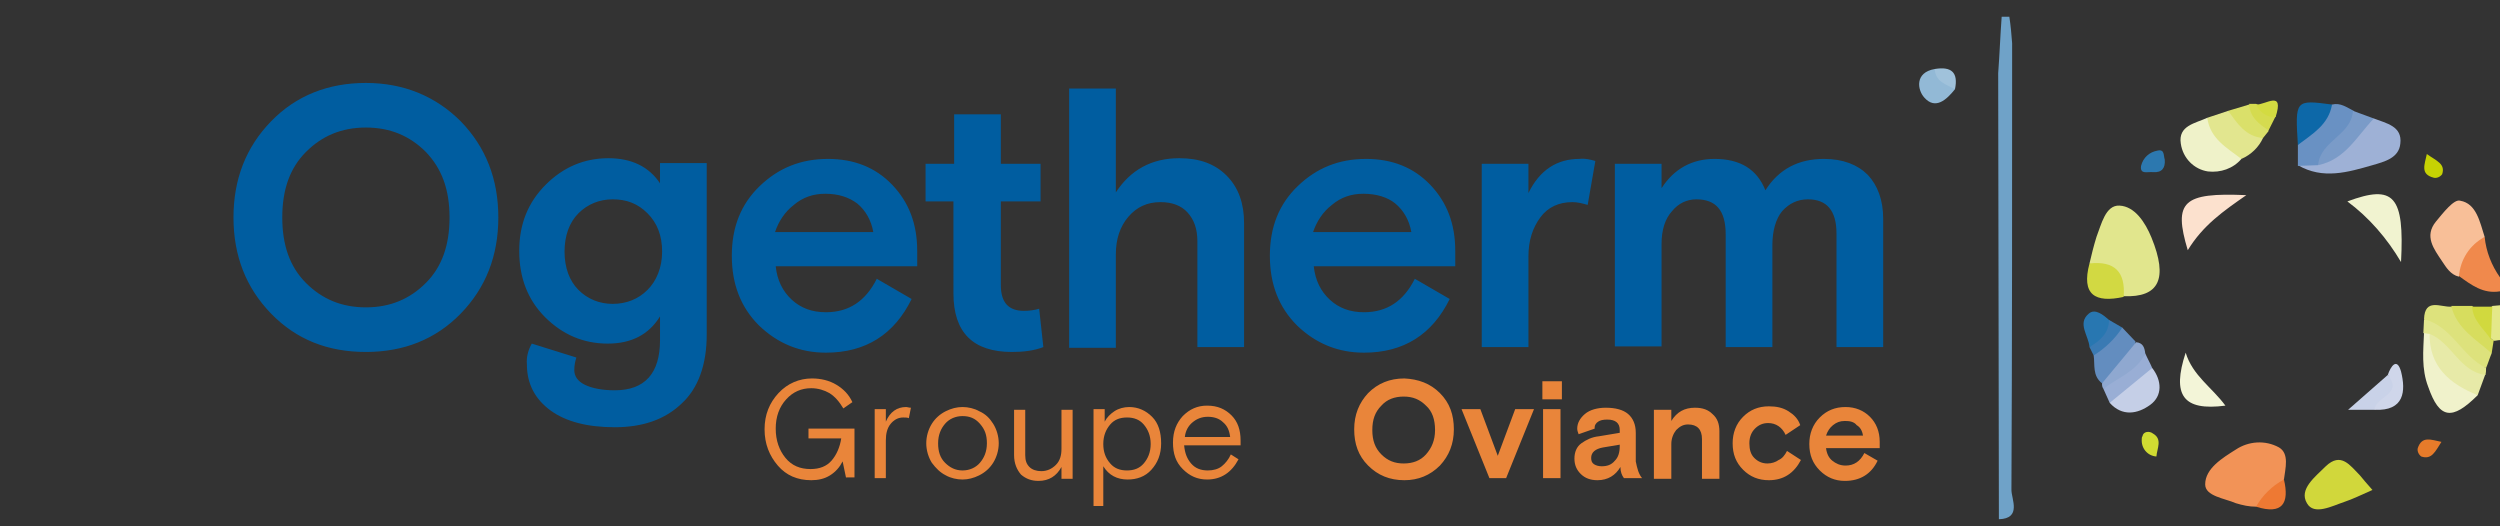 <?xml version="1.0" encoding="utf-8"?><svg version="1.1" id="Calque_1" xmlns="http://www.w3.org/2000/svg" x="0" y="0" viewBox="0 0 358.7 75.5" xml:space="preserve"><rect x="0" y="0" width="358.7" height="75.5" fill="#333333" stroke="none"/><style>.st14{fill:#e2e68f}.st40{enable-background:new}.st41{fill:#005da0}.st42{fill:#e9853a}</style><path d="M356.5 34c.2 2.1 1 4.1 2.2 5.8v2c-2.4.4-4.1-.9-5.9-2.2-1.2-3.4.2-5.2 3.7-5.6z" fill="#f0894c"/><path d="M357.6 43.9l1.1-.1v5c-.3 0-.6.1-.9.1l-.6-.5c-.9-1.5-.7-3.3.4-4.5z" fill="#e4e889"/><path d="M286.8 74.5l-.1-64c.2-2.7.3-5.4.5-8.1h1.1c.2 1.3.3 2.5.4 3.8 0 21.4 0 42.7-.1 64.1 0 1.3 1.5 4.1-1.8 4.2z" fill="#6fa2c8"/><path d="M299.8 37.8c.3-1.3.6-2.5 1-3.8.7-1.8 1.3-4.6 3.3-4.5 2.2.1 3.7 2.4 4.6 4.6 2.4 5.9 1.1 8.6-4 8.4-1.2-1.9-2.9-3.5-4.9-4.7z" fill="#e1e68d"/><path d="M323.7 72.7c-1 0-1.9-.2-2.9-.5-1.6-.7-4.4-1-4.4-2.7 0-2.3 2.5-3.8 4.4-5 1.8-1.2 4.2-1.4 6.2-.3 1.5.9.9 3 .7 4.6-1 1.6-2 3.2-4 3.9z" fill="#f29357"/><path d="M356.5 34c-2.1 1.1-3.5 3.2-3.7 5.7-1.2-.3-1.8-1.3-2.4-2.2-1.2-1.8-2.6-3.6-.9-5.7 1-1.2 2.6-3.3 3.5-3 2.3.4 2.8 3 3.5 5.2z" fill="#f8bf98"/><path d="M340.6 17c1.8.7 4.1 1.1 3.8 3.6-.2 2.1-2.3 2.6-4 3.1-3.5 1-7.1 2.1-10.7 0 .7-.6 1.5-1.1 2.5-1.2 3.7-.4 4.9-4.7 8.4-5.5z" fill="#9eb1d6"/><path d="M340.4 70.3c-1.6.7-2.8 1.3-4 1.7-1.8.6-4.4 2-5.4.2-1.2-2 1.2-3.8 2.7-5.3 2.2-2.1 3.5-.1 4.9 1.3.5.6.9 1.1 1.8 2.1z" fill="#d1d73b"/><path d="M321.6 22.8c-1.2 1.4-3 2-4.8 1.8-2-.3-3.6-1.9-3.9-4-.4-2.6 2.1-2.9 3.8-3.7 2 1.7 4.1 3.3 4.9 5.9z" fill="#eff2c9"/><path d="M336.8 28.9c6.7-2.5 8.2-.8 7.7 8.7-2-3.4-4.6-6.4-7.7-8.7z" fill="#f1f3d0"/><path d="M313.9 35.9c-2.1-7-.7-8.3 8.4-7.9-3.3 2.3-6.2 4.3-8.4 7.9z" fill="#fce1ce"/><path d="M355.5 56.7c-3.7 3.7-5.5 3.4-7.1-1.2-1-2.6-.7-5.2-.6-7.8.4-.3.9-.2 1.2.1 1.1 3.8 4.1 6.1 6.5 8.9z" fill="#f0f2cb"/><path d="M332.6 23.7l-2.9.1v-3c1.1-2.3 2.8-4.3 4.9-5.8 1.2-.3 2.1.4 3.1.9 1 4.3-3.4 5.2-5.1 7.8z" fill="#6991c3"/><path d="M355.5 56.7c-4-1.6-7-4.1-6.9-8.9 4.2-.1 5.4 3.8 8 5.9l-1.1 3z" fill="#e7eaa8"/><path class="st14" d="M321.6 22.8c-2.1-1.6-4.5-2.9-4.9-5.9l3-1c1.9 1 3.8 2 5 3.9-.6 1.3-1.7 2.4-3.1 3z"/><path d="M313.6 50.6c1 3.3 3.8 5 5.7 7.6-6.1.8-7.7-1.5-5.7-7.6z" fill="#f3f5d8"/><path d="M357.5 50.7c-.3.7-.5 1.4-.8 2.1-4-1-5.6-5-8.9-7 .1-3.1 2.4-1.7 3.9-1.8 2.3 1.9 4.6 3.8 5.8 6.7z" fill="#dde27c"/><path d="M308.8 52.8c1.4 1.8 1.5 4-.3 5.3s-4 1.7-5.8-.3c1.4-2.5 2.5-5.3 6.1-5z" fill="#c5cfe7"/><path d="M299.8 37.8c3.6-.4 5.2 1.2 4.9 4.8-4.1.9-6.1-.3-4.9-4.8z" fill="#d2d942"/><path d="M332.6 23.7c.3-3.5 4.8-4.3 5-7.8l3 1.1c-2.4 2.5-4.1 5.9-8 6.7z" fill="#7a9bc8"/><path d="M301.6 55c-1.4-1.1-1-2.6-1.2-4 .6-2 2.1-3.5 4.1-4l1.9 2c.1 3.4-2.4 4.7-4.8 6z" fill="#638dbf"/><path d="M334.6 15c-.5 2.9-2.8 4.2-4.9 5.8-.4-6.5-.4-6.5 4.9-5.8z" fill="#0d68a8"/><path class="st14" d="M347.8 45.8c4 1 5.4 5.3 8.9 7 0 .3 0 .7-.1 1-3.7-.5-4.8-4.6-8-5.9-.3 0-.6-.1-.9-.1l.1-2z"/><path d="M357.5 50.7c-2.2-2-5-3.5-5.8-6.8h3c1.5 1.1 2.5 2.8 2.7 4.7l.4.2-.3 1.9z" fill="#d7dd5e"/><path d="M280.5 12.8c-1.2 1.5-2.8 3-4.4 1.2-1-1.1-1.4-3.6 1.5-4.1 1.1.9 2.4 1.5 2.9 2.9z" fill="#92b9d6"/><path d="M340.7 58.8h-3.8l5.7-5c2.2 2 2 2.3-1.9 5z" fill="#c9d2e8"/><path d="M301.6 55l4.9-5.9c1 .1 1.2.8 1.3 1.6-.7 3.3-2.9 4.7-6 5.1-.2-.3-.2-.5-.2-.8z" fill="#8fa8d0"/><path d="M301.8 55.8c2-1.6 4.8-2.5 6-5.1.3.7.7 1.4 1 2.1l-6.1 5-.9-2z" fill="#99aed5"/><path d="M340.7 58.8c.1-1.9 4.2-2.2 1.9-5 .4-1.2 1.3-2.6 1.9-.5.7 2.8.5 5.7-3.8 5.5z" fill="#cfd6ea"/><path d="M324.7 19.8c-2.5-.2-3.7-2.1-5-3.9l3-.9c1.2 1 2.5 2 2.8 3.8l-.8 1z" fill="#dae06a"/><path d="M299.8 49.8c-.1-1.6-1.8-3.4-.1-4.8.9-.8 2.1.2 2.9.9 1.1 2.7-.6 3.4-2.8 3.9z" fill="#2877b1"/><path d="M357.4 48.7c-1-1.5-2.6-2.7-2.7-4.7h2.9c-.1 1.5-.1 3.1-.2 4.7z" fill="#d1d93e"/><path d="M310.6 22.9c.1 1.2-.4 1.9-1.7 1.8-.7-.1-1.9.4-1.7-.9.3-1.2 1.2-2 2.4-2.2 1-.2.8.7 1 1.3z" fill="#2c78af"/><path d="M323.7 72.7c.9-1.6 2.3-3 4-3.9.8 3.4-.2 5.1-4 3.9z" fill="#ee7933"/><path d="M350.3 63.4c-.9 1.4-1.4 2.6-2.9 2.1-.4-.3-.6-.8-.5-1.2.6-1.8 1.9-1.2 3.4-.9z" fill="#e77b2a"/><path d="M299.8 49.8c1.5-.9 2.8-2 2.8-3.9l1.9 1.1c-1 1.6-2.5 3-4.1 4l-.6-1.2z" fill="#3a7ab3"/><path d="M348.2 22.1c1.4 1 2.7 1.4 2.2 2.9-.3.4-.8.6-1.2.5-2-.5-1.3-1.9-1-3.4z" fill="#c6d203"/><path d="M309.4 65.5c-1.3-.1-2.2-1.2-2.1-2.5 0-.1 0-.3.1-.4.1-.7 1-.8 1.5-.4 1.4.8.6 2.1.5 3.3z" fill="#d0db32"/><path d="M325.5 18.7c-1.4-.9-2.7-1.9-2.8-3.8h1c1 .6 2.1.9 2.8 1.8l-1 2z" fill="#d5db4f"/><path d="M280.5 12.8c-1.2-.7-2.8-1-2.9-2.9 2.4-.4 3.4.5 2.9 2.9z" fill="#a0c2db"/><path d="M326.5 16.8c-1.2.1-2.3-.7-2.8-1.8 1.3.1 4.1-2.2 2.8 1.8z" fill="#d3db41"/><g class="st40"><path class="st41" d="M66.1 17.4c3.6 3.7 5.4 8.3 5.4 13.8S69.7 41.3 66.1 45c-3.6 3.7-8.2 5.5-13.6 5.5-5.5 0-10-1.8-13.6-5.5-3.6-3.7-5.4-8.3-5.4-13.8s1.8-10.1 5.4-13.8c3.6-3.7 8.2-5.5 13.6-5.5s10 1.9 13.6 5.5zM43.9 40.6c2.3 2.3 5.1 3.5 8.6 3.5s6.3-1.2 8.6-3.5 3.4-5.4 3.4-9.4-1.1-7-3.4-9.4c-2.3-2.3-5.1-3.5-8.6-3.5s-6.3 1.2-8.6 3.5-3.4 5.4-3.4 9.4 1.1 7.1 3.4 9.4zM76.3 49.3l6.4 2c-.2.6-.3 1.2-.3 1.8 0 .9.5 1.6 1.5 2.1s2.5.8 4.3.8c4.3 0 6.5-2.4 6.5-7.2v-3.4c-1.6 2.6-4.1 3.9-7.5 3.9-3.5 0-6.5-1.3-9-3.8s-3.7-5.7-3.7-9.5c0-3.9 1.3-7 3.8-9.5s5.5-3.8 9-3.8c3.3 0 5.8 1.2 7.4 3.6v-2.9h6.7V48c0 4.3-1.2 7.7-3.6 9.9-2.4 2.3-5.6 3.4-9.6 3.4-3.9 0-7-.8-9.2-2.4-2.2-1.6-3.4-3.8-3.4-6.6-.1-1.1.2-2.1.7-3zm11.6-20.7c-1.9 0-3.6.7-4.9 2-1.3 1.3-2 3.2-2 5.5s.7 4.2 2 5.5c1.3 1.3 3 2 4.9 2 2 0 3.7-.7 5-2s2.1-3.2 2.1-5.5-.7-4.1-2.1-5.5-3-2-5-2zM131.5 38.2h-20.2c.2 2 1 3.6 2.3 4.8 1.3 1.2 2.9 1.8 4.9 1.8 3.3 0 5.7-1.6 7.3-4.8l5 2.9c-2.5 5.1-6.6 7.7-12.3 7.7-3.7 0-6.9-1.3-9.6-3.9-2.6-2.6-3.9-5.9-3.9-10s1.3-7.4 4-10c2.7-2.6 5.9-3.9 9.8-3.9 3.7 0 6.8 1.2 9.2 3.7 2.4 2.5 3.6 5.6 3.6 9.5v2.2zm-13.1-10.4c-1.7 0-3.2.5-4.5 1.6-1.3 1-2.2 2.4-2.7 3.9h14.1c-.3-1.7-1.1-3.1-2.3-4.1-1.2-.9-2.7-1.4-4.6-1.4zM132.8 28.9v-5.4h4.1v-7.1h6.7v7.1h5.7v5.4h-5.7v12c0 2.5 1.1 3.7 3.3 3.7.8 0 1.5-.1 2.2-.3l.6 5.5c-1.3.5-2.8.7-4.5.7-5.6 0-8.4-2.8-8.4-8.4V28.9h-4zM178.5 32v17.8h-6.7V34.6c0-1.8-.5-3.1-1.4-4.1-.9-1-2.2-1.5-3.9-1.5-1.9 0-3.4.7-4.6 2.1-1.2 1.4-1.8 3.2-1.8 5.4v13.4h-6.7V12.7h6.7v14.9c2.1-3.2 5.1-4.9 9.1-4.9 2.9 0 5.1.8 6.8 2.5 1.7 1.7 2.5 4 2.5 6.8zM208.7 38.2h-20.2c.2 2 1 3.6 2.3 4.8 1.3 1.2 2.9 1.8 4.9 1.8 3.3 0 5.7-1.6 7.3-4.8l5 2.9c-2.5 5.1-6.6 7.7-12.3 7.7-3.7 0-6.9-1.3-9.6-3.9-2.6-2.6-3.9-5.9-3.9-10s1.3-7.4 4-10c2.7-2.6 5.9-3.9 9.8-3.9 3.7 0 6.8 1.2 9.2 3.7 2.4 2.5 3.6 5.6 3.6 9.5v2.2zm-13.1-10.4c-1.7 0-3.2.5-4.5 1.6-1.3 1-2.2 2.4-2.7 3.9h14.1c-.3-1.7-1.1-3.1-2.3-4.1-1.1-.9-2.7-1.4-4.6-1.4zM228.9 23.1l-1.1 6.3c-.7-.2-1.4-.4-2.2-.4-1.9 0-3.5.7-4.6 2.2-1.1 1.5-1.7 3.3-1.7 5.6v13h-6.7V23.5h6.7v4.2c1.6-3.3 4.1-4.9 7.3-4.9.9-.1 1.6.1 2.3.3zM270.2 31.4v18.4h-6.7V33.5c0-3.3-1.4-4.9-4.1-4.9-1.5 0-2.7.6-3.7 1.7-.9 1.1-1.4 2.8-1.4 4.9v14.6h-6.7V33.6c0-3.4-1.4-5-4.2-5-1.4 0-2.6.6-3.5 1.7-1 1.1-1.5 2.7-1.5 4.7v14.7h-6.7V23.5h6.7V27c1.8-2.8 4.4-4.2 7.6-4.2 3.7 0 6.1 1.5 7.3 4.5 1.9-3 4.7-4.5 8.4-4.5 2.7 0 4.8.8 6.3 2.3 1.4 1.5 2.2 3.6 2.2 6.3z"/></g><g class="st40"><path class="st42" d="M121.4 68.6l-.5-2.4c-.4.8-1 1.5-1.8 2s-1.7.7-2.7.7c-2 0-3.6-.7-4.8-2.1-1.2-1.4-1.9-3.1-1.9-5.2s.7-3.8 2-5.2c1.3-1.4 3-2.1 4.8-2.1 1.3 0 2.5.3 3.5.9 1 .6 1.8 1.4 2.3 2.5l-1.3.9c-.6-1-1.2-1.7-2-2.2-.7-.4-1.6-.7-2.6-.7-1.4 0-2.6.5-3.6 1.6s-1.5 2.5-1.5 4.2c0 1.7.5 3.1 1.4 4.2.9 1.1 2.1 1.6 3.6 1.6 1.3 0 2.3-.4 3-1.2.7-.8 1.2-1.9 1.4-3.2H116v-1.4h6.6v7h-1.2z"/></g><g class="st40"><path class="st42" d="M130.7 58.5l-.3 1.5c-.2-.1-.5-.1-.8-.1-.7 0-1.3.3-1.8.9-.5.6-.7 1.4-.7 2.4v5.4h-1.6v-9.9h1.6v1.8c.6-1.4 1.6-2.1 2.9-2.1.2 0 .4.1.7.1z"/></g><g class="st40"><path class="st42" d="M142.5 60.8c.5.8.8 1.8.8 2.8s-.3 2-.8 2.8c-.5.8-1.2 1.4-2 1.8-.8.4-1.6.6-2.4.6s-1.7-.2-2.4-.6c-.8-.4-1.4-1-2-1.8-.5-.8-.8-1.8-.8-2.8s.3-2 .8-2.8c.5-.8 1.2-1.4 2-1.8.8-.4 1.6-.6 2.4-.6s1.7.2 2.4.6c.9.4 1.5 1 2 1.8zm-6.9 5.6c.7.7 1.5 1.1 2.5 1.1s1.9-.4 2.5-1.1 1-1.6 1-2.8-.3-2-1-2.8-1.5-1.1-2.5-1.1-1.9.4-2.5 1.1-1 1.6-1 2.8.3 2.1 1 2.8zM145.5 65.3v-6.5h1.6v6.5c0 .8.2 1.3.6 1.7.4.4 1 .6 1.7.6.8 0 1.5-.3 2.1-.9.6-.6.8-1.4.8-2.3v-5.6h1.6v9.9h-1.6V67c-.7 1.3-1.8 2-3.3 2-1 0-1.8-.3-2.5-.9-.6-.7-1-1.6-1-2.8zM156.9 72.7v-14h1.6v1.8c.3-.6.8-1.1 1.4-1.5.6-.4 1.4-.6 2.1-.6 1.3 0 2.4.5 3.3 1.4s1.3 2.2 1.3 3.8-.5 2.8-1.4 3.8-2.1 1.4-3.4 1.4c-1.5 0-2.7-.6-3.5-1.9v5.7h-1.4zm7.2-11.8c-.6-.7-1.4-1-2.4-1s-1.8.3-2.4 1c-.6.7-1 1.6-1 2.8 0 1.1.3 2 1 2.8.6.7 1.4 1 2.4 1s1.8-.3 2.4-1 1-1.6 1-2.8c0-1.2-.4-2.1-1-2.8zM178.1 63.9h-8.2c.1 1.1.4 1.9 1 2.6.6.7 1.4 1 2.4 1 .8 0 1.5-.2 2-.6s1-1 1.3-1.7l1.1.7c-1 1.9-2.5 2.9-4.5 2.9-1.4 0-2.5-.5-3.5-1.5s-1.4-2.2-1.4-3.8.5-2.8 1.4-3.8c1-1 2.1-1.5 3.5-1.5 1.5 0 2.6.5 3.5 1.4.9.9 1.3 2.1 1.3 3.6v.7zm-4.8-4.1c-.9 0-1.6.3-2.2.8-.6.5-1 1.2-1.1 2.1h6.5c-.1-.9-.4-1.6-1-2.1-.6-.6-1.4-.8-2.2-.8z"/></g><g class="st40"><path class="st42" d="M206.6 56.4c1.4 1.4 2 3.1 2 5.2s-.7 3.8-2 5.2c-1.4 1.4-3.1 2.1-5.1 2.1-2.1 0-3.8-.7-5.2-2.1-1.4-1.4-2-3.1-2-5.2s.7-3.8 2-5.2c1.4-1.4 3.1-2.1 5.2-2.1 2 .1 3.7.7 5.1 2.1zm-8.4 8.8c.9.9 1.9 1.3 3.2 1.3 1.3 0 2.4-.4 3.2-1.3s1.3-2 1.3-3.5-.4-2.7-1.3-3.5c-.9-.9-1.9-1.3-3.2-1.3-1.3 0-2.4.4-3.2 1.3-.9.9-1.3 2-1.3 3.5s.4 2.6 1.3 3.5zM220.1 58.7l-4 9.9h-2.4l-4-9.9h2.7l2.5 6.7 2.5-6.7h2.7zM221.3 57.3v-2.6h2.8v2.6h-2.8zm.1 11.3v-9.9h2.5v9.9h-2.5zM235.6 68.6H233c-.3-.4-.5-.9-.5-1.6-.7 1.2-1.8 1.9-3.3 1.9-1 0-1.8-.3-2.4-.9-.6-.6-.9-1.3-.9-2.2 0-.9.3-1.7 1-2.2s1.5-.9 2.5-1l3-.5v-.4c0-1-.6-1.5-1.8-1.5-.6 0-1 .1-1.3.3-.3.2-.5.5-.5.8v.2l-2.3.8c-.1-.3-.2-.5-.2-.8 0-.8.4-1.5 1.1-2.1s1.8-.9 3-.9c1.4 0 2.5.3 3.2.9.7.6 1.1 1.5 1.1 2.7v4.1c.2 1 .4 1.8.9 2.4zm-5.8-1.7c.8 0 1.4-.2 1.9-.8.5-.5.7-1.2.7-2.1v-.2l-2.4.4c-1.1.2-1.7.7-1.7 1.5 0 .4.1.7.4.9.3.2.7.3 1.1.3zM246.7 61.9v6.8h-2.5V63c0-1.4-.7-2.1-2-2.1-.7 0-1.2.3-1.7.8-.4.5-.7 1.2-.7 2v5h-2.5v-9.9h2.5v1.6c.8-1.3 1.9-1.9 3.4-1.9 1.1 0 1.9.3 2.5.9.7.6 1 1.4 1 2.5zM256.4 64.7l2 1.3c-1 1.9-2.5 2.9-4.6 2.9-1.5 0-2.7-.5-3.7-1.5s-1.5-2.2-1.5-3.8c0-1.5.5-2.8 1.5-3.8s2.2-1.5 3.7-1.5c1.1 0 2 .2 2.8.7.8.5 1.4 1.1 1.7 2l-2.1 1.4c-.5-1.1-1.4-1.7-2.5-1.7-.8 0-1.4.3-1.9.8s-.8 1.2-.8 2.1c0 .9.2 1.6.7 2.1.5.5 1.1.8 1.9.8.6 0 1.2-.2 1.6-.5.5-.2.9-.7 1.2-1.3zM269.6 64.3H262c.1.8.4 1.4.9 1.8s1.1.7 1.9.7c1.2 0 2.1-.6 2.7-1.8l1.9 1.1c-.9 1.9-2.5 2.9-4.7 2.9-1.4 0-2.6-.5-3.6-1.5s-1.5-2.2-1.5-3.8c0-1.5.5-2.8 1.5-3.8s2.2-1.5 3.7-1.5c1.4 0 2.6.5 3.5 1.4.9.9 1.4 2.1 1.4 3.6v.9zm-4.9-3.9c-.7 0-1.2.2-1.7.6-.5.4-.8.9-1 1.5h5.3c-.1-.7-.4-1.2-.9-1.5-.4-.5-1-.6-1.7-.6z"/></g></svg>